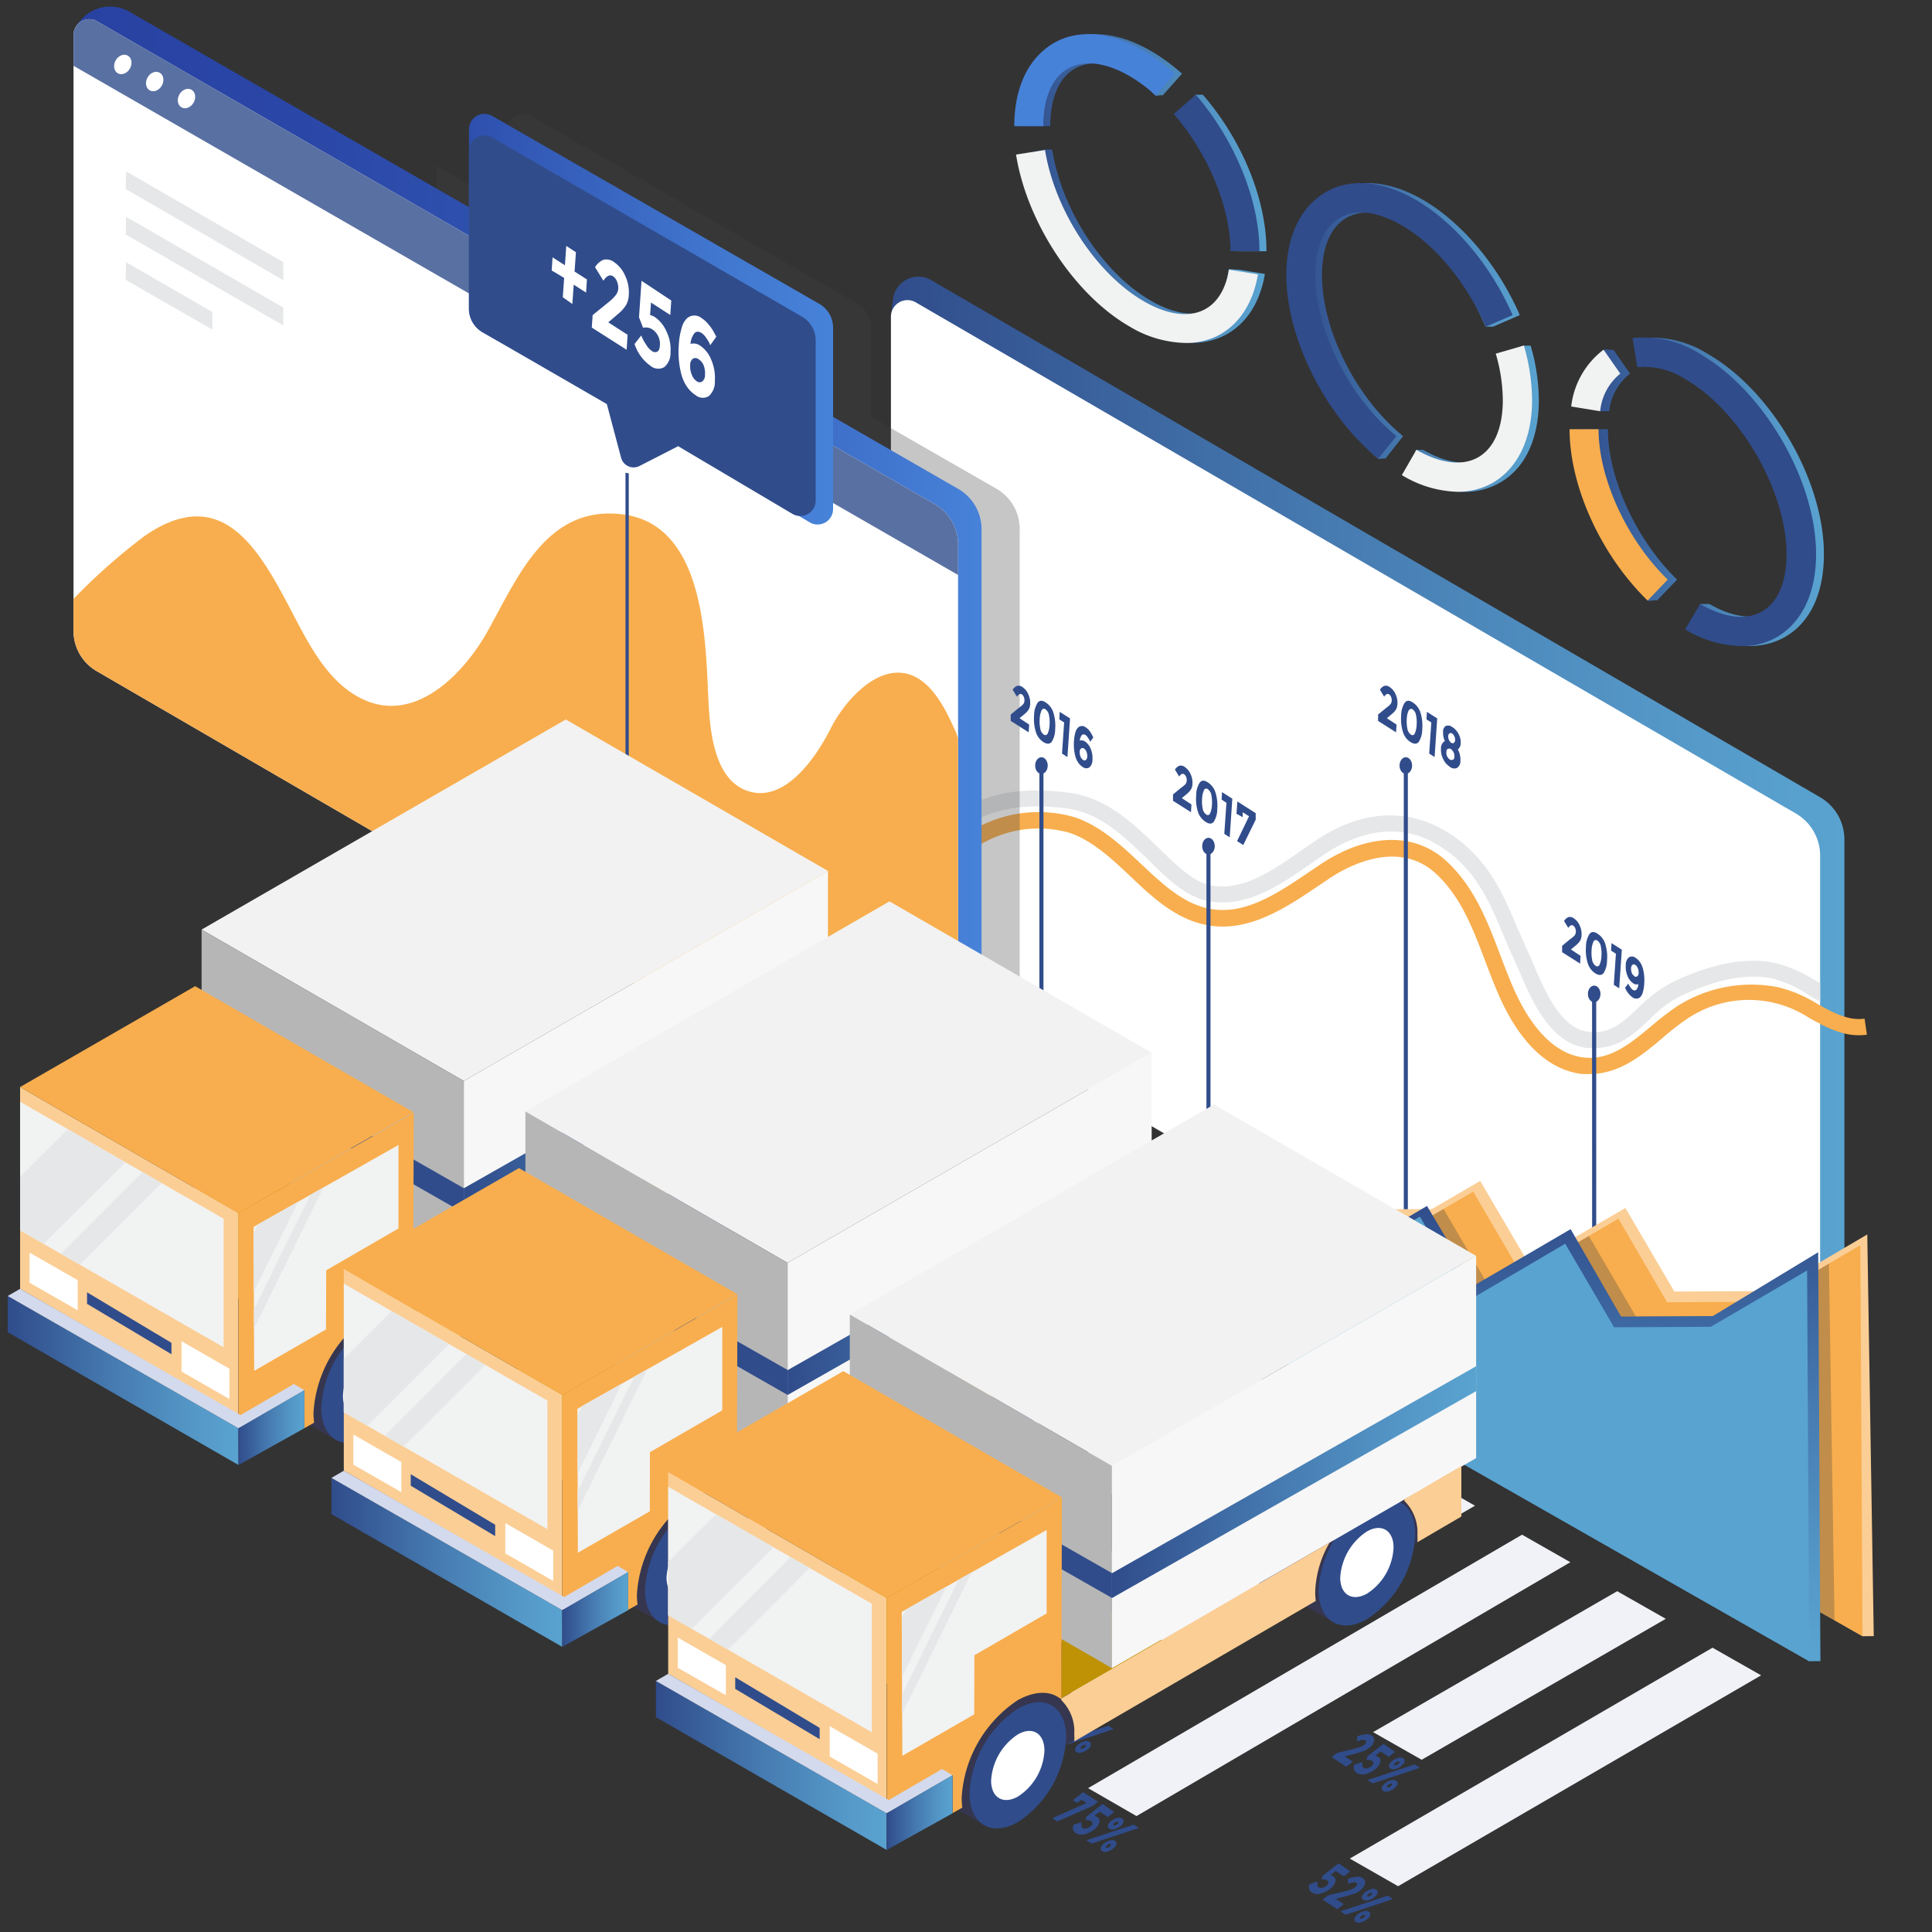 <?xml version="1.0" encoding="UTF-8"?> <svg xmlns="http://www.w3.org/2000/svg" xmlns:xlink="http://www.w3.org/1999/xlink" viewBox="0 0 200 200"><rect x="0" y="0" width="200" height="200" fill="#333333" stroke="none"/> <defs> <style>.a{fill:url(#a);}.b{fill:#fff;}.c{fill:#e6e7e8;}.d{fill:#f8ae4e;}.e{fill:#304c8b;}.f,.p{fill:#414042;}.f{opacity:0.3;}.g{fill:url(#b);}.h{fill:#5970a2;}.i{fill:url(#c);}.j{fill:url(#d);}.k{fill:url(#e);}.l{fill:#f1f2f2;}.m{fill:#4782d9;}.n{fill:url(#f);}.o{fill:#fbce95;}.p{opacity:0.3;isolation:isolate;}.q{fill:url(#g);}.r{fill:#59a3d0;}.s{fill:#f1f2f7;}.t{fill:#bf9105;}.u{fill:#363650;}.v{fill:#1e327a;}.w{fill:#2842a2;}.x{fill:#f2f2f2;}.y{fill:#b6b6b6;}.z{fill:#f7f7f7;}.aa{fill:url(#h);}.ab{fill:url(#i);}.ac{fill:#d3daed;}.ad{fill:url(#j);}.ae{fill:url(#k);}.af{fill:url(#l);}.ag{fill:url(#m);}.ah{fill:url(#n);}.ai{fill:url(#o);}.aj{fill:url(#p);}</style> <linearGradient id="a" x1="92.23" y1="92.05" x2="190.94" y2="92.05" gradientUnits="userSpaceOnUse"> <stop offset="0" stop-color="#304c8b"></stop> <stop offset="0.44" stop-color="#4579af"></stop> <stop offset="0.8" stop-color="#5497c7"></stop> <stop offset="1" stop-color="#59a3d0"></stop> </linearGradient> <linearGradient id="b" x1="7.61" y1="60.43" x2="101.58" y2="60.43" gradientUnits="userSpaceOnUse"> <stop offset="0" stop-color="#2842a2"></stop> <stop offset="0.24" stop-color="#2a46a6"></stop> <stop offset="0.5" stop-color="#3053b0"></stop> <stop offset="0.76" stop-color="#3a67c2"></stop> <stop offset="1" stop-color="#4782d9"></stop> </linearGradient> <linearGradient id="c" x1="48.54" y1="33.06" x2="86.23" y2="33.06" gradientUnits="userSpaceOnUse"> <stop offset="0" stop-color="#2e4fad"></stop> <stop offset="0.14" stop-color="#3258b5"></stop> <stop offset="0.69" stop-color="#4177cf"></stop> <stop offset="1" stop-color="#4782d9"></stop> </linearGradient> <linearGradient id="d" x1="133.91" y1="34.93" x2="159.35" y2="34.93" xlink:href="#a"></linearGradient> <linearGradient id="e" x1="105.7" y1="19.53" x2="131.13" y2="19.53" xlink:href="#a"></linearGradient> <linearGradient id="f" x1="163.43" y1="50.9" x2="188.86" y2="50.9" xlink:href="#a"></linearGradient> <linearGradient id="g" x1="152.76" y1="-1200.91" x2="152.76" y2="-1248.27" gradientTransform="matrix(1, -0.01, -0.01, -1, -6.84, -1075.24)" xlink:href="#a"></linearGradient> <linearGradient id="h" x1="48.01" y1="-1189.58" x2="85.71" y2="-1189.58" gradientTransform="matrix(1, 0, 0, -1, 0, -1076)" xlink:href="#a"></linearGradient> <linearGradient id="i" x1="0.8" y1="-1218.9" x2="24.68" y2="-1218.9" gradientTransform="matrix(1, 0, 0, -1, 0, -1076)" xlink:href="#a"></linearGradient> <linearGradient id="j" x1="24.68" y1="-1223.78" x2="31.5" y2="-1223.78" gradientTransform="matrix(1, 0, 0, -1, 0, -1076)" xlink:href="#a"></linearGradient> <linearGradient id="k" x1="81.53" y1="-1208.41" x2="119.22" y2="-1208.41" gradientTransform="matrix(1, 0, 0, -1, 0, -1076)" xlink:href="#a"></linearGradient> <linearGradient id="l" x1="34.31" y1="-1237.73" x2="58.2" y2="-1237.73" gradientTransform="matrix(1, 0, 0, -1, 0, -1076)" xlink:href="#a"></linearGradient> <linearGradient id="m" x1="58.2" y1="-1242.61" x2="65.02" y2="-1242.61" gradientTransform="matrix(1, 0, 0, -1, 0, -1076)" xlink:href="#a"></linearGradient> <linearGradient id="n" x1="115.11" y1="-1229.43" x2="152.81" y2="-1229.43" gradientTransform="matrix(1, 0, 0, -1, 0, -1076)" xlink:href="#a"></linearGradient> <linearGradient id="o" x1="67.9" y1="-1258.76" x2="91.78" y2="-1258.76" gradientTransform="matrix(1, 0, 0, -1, 0, -1076)" xlink:href="#a"></linearGradient> <linearGradient id="p" x1="91.78" y1="-1263.63" x2="98.6" y2="-1263.63" gradientTransform="matrix(1, 0, 0, -1, 0, -1076)" xlink:href="#a"></linearGradient> </defs> <title>1_1</title> <path class="a" d="M188.42,82.53,96.4,29a2.64,2.64,0,0,0-3.95,1.93l-.22,1.63V97.47a5.06,5.06,0,0,0,2.52,4.37l91.86,53.63h1.15a3.17,3.17,0,0,0,3.17-3.17V86.9A5.05,5.05,0,0,0,188.42,82.53Z"></path> <path class="b" d="M185.9,84.21,94.8,31.3a1.71,1.71,0,0,0-2.57,1.48V98a5.06,5.06,0,0,0,2.52,4.37l91.1,52.91a1.71,1.71,0,0,0,2.57-1.48V88.58A5.05,5.05,0,0,0,185.9,84.21Z"></path> <path class="c" d="M188.42,103.66v-1.89l-.72-.4a13.93,13.93,0,0,0-4-1.7c-3.81-.74-7.51.61-10.32,1.88a14.15,14.15,0,0,0-3.84,2.83c-1.6,1.5-2.86,2.68-5.08,2.44-2.86-.33-4.46-4.06-5.74-7.05-.2-.47-.4-.93-.59-1.35-.34-.74-.65-1.49-1-2.24-1.59-3.8-3.24-7.73-7.79-10.32-4-2.25-8.58-1.87-13,1.07-.53.35-1.07.72-1.61,1.1-3,2.11-6.2,4.3-9.45,3.61-1.71-.36-3.45-2-5.3-3.83-2.53-2.45-5.4-5.22-9.25-5.74-4.33-.58-7.79-.12-10.58,1.42a26.19,26.19,0,0,0-4.05,3.13,48.12,48.12,0,0,1-3.88,3.14v2a40.94,40.94,0,0,0,5-3.89A25.27,25.27,0,0,1,101,84.93c2.46-1.36,5.58-1.75,9.54-1.22,3.3.44,5.85,2.9,8.31,5.28,2,2,3.94,3.81,6.12,4.27,4,.84,7.57-1.66,10.76-3.87.53-.37,1.06-.73,1.58-1.08,2.25-1.49,6.71-3.61,11.26-1,4.05,2.31,5.52,5.81,7.07,9.51.32.76.64,1.53,1,2.29.19.41.38.86.58,1.32,1.38,3.21,3.27,7.62,7.09,8.06a6.77,6.77,0,0,0,.79,0c2.52,0,4.1-1.49,5.63-2.93a12.64,12.64,0,0,1,3.38-2.52c2.58-1.16,6-2.41,9.31-1.76a12.51,12.51,0,0,1,3.52,1.53C187.39,103.12,187.9,103.4,188.42,103.66Z"></path> <path class="d" d="M164.6,111.18a7.07,7.07,0,0,1-.82,0c-4.3-.5-7-4.55-8.49-7.86-.56-1.24-1.05-2.54-1.53-3.8-1.31-3.46-2.54-6.72-5.17-9.13-4-3.62-9.33-.54-10.89.49l-1.19.8c-3.26,2.21-7,4.71-11.09,4.16-3.44-.45-6-2.83-8.41-5.13-1.91-1.8-3.89-3.66-6.24-4.48a11.73,11.73,0,0,0-9.38,1.26,25.19,25.19,0,0,0-3.76,2.92c-2.31,2-4.93,4.3-8,5.4l-.57-1.58c2.77-1,5.26-3.16,7.46-5.08A26.12,26.12,0,0,1,100.58,86a13.4,13.4,0,0,1,10.74-1.38c2.68.94,4.79,2.92,6.83,4.84,2.35,2.21,4.58,4.3,7.48,4.68,3.5.46,6.76-1.75,9.92-3.89l1.2-.81c4.83-3.2,9.67-3.32,12.95-.33,2.92,2.68,4.29,6.28,5.61,9.77.47,1.23.95,2.51,1.49,3.7,1.32,2.92,3.64,6.48,7.15,6.89,2.7.31,4.8-1.42,7-3.25a28.68,28.68,0,0,1,2.71-2.08,14.32,14.32,0,0,1,10.43-1.94,13.94,13.94,0,0,1,4,1.7c1.66.92,3.23,1.79,4.93,1.55l.24,1.66c-2.26.32-4.15-.73-6-1.75a11.39,11.39,0,0,0-12.71.18,27,27,0,0,0-2.55,2C170,109.23,167.62,111.18,164.6,111.18Z"></path> <polygon class="e" points="165.24 102.89 164.81 102.89 164.82 143.03 165.24 143.27 165.24 102.89"></polygon> <polygon class="e" points="107.6 109.8 108.02 110.04 108.02 79.25 107.6 79.25 107.6 109.8"></polygon> <polygon class="e" points="124.89 119.84 125.31 120.08 125.31 87.59 124.89 87.59 124.89 119.84"></polygon> <polygon class="e" points="145.32 131.71 145.74 131.95 145.74 79.25 145.32 79.25 145.32 131.71"></polygon> <ellipse class="e" cx="107.81" cy="79.25" rx="0.65" ry="0.86"></ellipse> <ellipse class="e" cx="125.1" cy="87.59" rx="0.65" ry="0.86"></ellipse> <ellipse class="e" cx="145.53" cy="79.25" rx="0.65" ry="0.86"></ellipse> <ellipse class="e" cx="165.03" cy="102.89" rx="0.65" ry="0.86"></ellipse> <path class="f" d="M103.18,50.61l-13-7.46V33.91a2.84,2.84,0,0,0-1.42-2.46L54.94,12a1.6,1.6,0,0,0-2.4,1.39v8l-7.37-4.24V69.36A4.57,4.57,0,0,0,46,72a8.43,8.43,0,0,0-5.07,1.06l-10.69,8.1,72.87,42.27a1.63,1.63,0,0,0,2.45-1.41V54.77A4.81,4.81,0,0,0,103.18,50.61Z"></path> <path class="g" d="M99.19,50.61,13.37,1.2A4,4,0,0,0,7.64,3.32l0,.07V65.58a4.74,4.74,0,0,0,2.58,4l86.74,50.36,1.27.22a2.89,2.89,0,0,0,3.38-2.85V54.77A4.81,4.81,0,0,0,99.19,50.61Z"></path> <path class="b" d="M96.79,52.21l-86.73-50A1.63,1.63,0,0,0,7.61,3.65V65.31A4.81,4.81,0,0,0,10,69.47l86.73,50.37a1.63,1.63,0,0,0,2.45-1.41V56.37A4.81,4.81,0,0,0,96.79,52.21Z"></path> <polygon class="c" points="29.33 29.01 13.01 19.57 13.05 17.74 29.33 27.14 29.33 29.01"></polygon> <polygon class="c" points="29.33 33.69 13.01 24.27 13.05 22.44 29.33 31.84 29.33 33.69"></polygon> <polygon class="c" points="21.98 34.12 13.01 28.97 13.05 27.14 21.98 32.3 21.98 34.12"></polygon> <path class="h" d="M96.79,52.21l-86.73-50A1.63,1.63,0,0,0,7.61,3.65V6.81L99.18,59.52V56.37A4.81,4.81,0,0,0,96.79,52.21Z"></path> <path class="d" d="M98.86,75.59c-1-2.24-2.61-5.6-5.45-5.93-3.17-.37-6.17,3.26-7.43,5.77-1.41,2.81-4.59,7.6-8.39,6.51s-4.12-6.63-4.27-9.78c-.29-6.27-.48-17.78-8.77-18.9-7.9-1.06-10.9,6.4-14.07,12.08-2.3,4.13-7.14,9.38-12.49,7.23-3.77-1.51-5.85-5.55-7.62-8.93C26.94,57.09,23.15,49.87,15,55.46A62.29,62.29,0,0,0,7.61,62v3.26A4.81,4.81,0,0,0,10,69.47l86.73,50.37a1.63,1.63,0,0,0,2.45-1.41v-42C99.07,76.13,99,75.85,98.86,75.59Z"></path> <path class="i" d="M84.82,31.46,50.95,12a1.6,1.6,0,0,0-2.4,1.39V32A2.84,2.84,0,0,0,50,34.42l14.58,8.29L72,47.07l11.82,7a1.6,1.6,0,0,0,2.42-1.38V33.91A2.84,2.84,0,0,0,84.82,31.46Z"></path> <path class="e" d="M48.54,15.63V32A2.84,2.84,0,0,0,50,34.42l12.82,7.41L64.3,47.4a1.34,1.34,0,0,0,1.9.84l4-2.05,11.82,7a1.6,1.6,0,0,0,2.42-1.38V35.24a2.84,2.84,0,0,0-1.42-2.46L50.95,14.24A1.6,1.6,0,0,0,48.54,15.63Z"></path> <path class="e" d="M64.75,101.26l.34.2V49l-.34-.06Z"></path> <ellipse class="b" cx="12.71" cy="6.67" rx="1.05" ry="0.85" transform="translate(0.7 14.53) rotate(-60.88)"></ellipse> <ellipse class="b" cx="16.01" cy="8.44" rx="1.05" ry="0.85" transform="translate(0.85 18.32) rotate(-60.88)"></ellipse> <ellipse class="b" cx="19.31" cy="10.2" rx="1.05" ry="0.85" transform="translate(1 22.11) rotate(-60.89)"></ellipse> <path class="b" d="M58.26,30.77l.14-2L57.11,28l.09-1.36,1.28.82.14-2,1,.65-.14,2,1.28.82-.09,1.36-1.28-.82-.14,2Z"></path> <path class="b" d="M63.72,30.58A1.24,1.24,0,0,0,64,29.9a1.66,1.66,0,0,0-.13-.76,1.1,1.1,0,0,0-.41-.54q-.48-.31-1,.46l-.86-1.4a1.87,1.87,0,0,1,.87-.77,1.32,1.32,0,0,1,1.12.26,3.24,3.24,0,0,1,1.12,1.38,4,4,0,0,1,.38,2.05,2.35,2.35,0,0,1-.28,1,3.73,3.73,0,0,1-.84.93l-1,.86,2,1.29-.1,1.55-3.61-2.3.09-1.29L63,31.28A4.56,4.56,0,0,0,63.72,30.58Z"></path> <path class="b" d="M69.49,31.11l-.1,1.5-2-1.29-.09,1.3a1.56,1.56,0,0,1,.53.23A3.5,3.5,0,0,1,69,34.33a4.24,4.24,0,0,1,.41,2.16A1.87,1.87,0,0,1,68.77,38a1.24,1.24,0,0,1-1.42-.12,4.48,4.48,0,0,1-1.66-2.27l.69-.88.16.36a6,6,0,0,0,.38.64,2,2,0,0,0,.57.61.52.52,0,0,0,.54.07c.16-.08.26-.29.28-.64a1.79,1.79,0,0,0-.19-1,1.74,1.74,0,0,0-.62-.69,1.27,1.27,0,0,0-.93-.15l-.42-1.08.26-3.78Z"></path> <path class="b" d="M72.66,34.49q-.48-.3-.77,0a2.1,2.1,0,0,0-.41,1.11,1.2,1.2,0,0,1,1,.18,3.14,3.14,0,0,1,1.15,1.47A4.73,4.73,0,0,1,74,39.46,1.93,1.93,0,0,1,73.38,41,1.17,1.17,0,0,1,72,40.9a3.09,3.09,0,0,1-.92-.92,4.19,4.19,0,0,1-.56-1.28,9.29,9.29,0,0,1-.25-3,7.36,7.36,0,0,1,.3-1.76,2.07,2.07,0,0,1,.56-1,1.17,1.17,0,0,1,1.51,0,3,3,0,0,1,.67.6,4.81,4.81,0,0,1,.48.65c.11.19.23.41.36.67l-.62.87-.12-.26a3.89,3.89,0,0,0-.31-.5A1.79,1.79,0,0,0,72.66,34.49Zm-.34,2.7a.53.53,0,0,0-.59-.06.77.77,0,0,0-.28.65,2.21,2.21,0,0,0,.16,1,1.42,1.42,0,0,0,.53.7.48.48,0,0,0,.57,0,.84.84,0,0,0,.27-.66,2.27,2.27,0,0,0-.14-1A1.33,1.33,0,0,0,72.32,37.19Z"></path> <path class="e" d="M163,96.84a.64.64,0,0,0,.13-.35.85.85,0,0,0-.06-.39.57.57,0,0,0-.21-.28q-.25-.16-.51.24l-.44-.72a1,1,0,0,1,.45-.4.68.68,0,0,1,.58.14,1.65,1.65,0,0,1,.58.71,2.07,2.07,0,0,1,.2,1.06,1.2,1.2,0,0,1-.14.52,1.87,1.87,0,0,1-.43.48l-.53.44,1,.66-.05.8-1.86-1.18,0-.66.85-.7A2.38,2.38,0,0,0,163,96.84Z"></path> <path class="e" d="M165.13,100.75a1.91,1.91,0,0,1-.78-1.08,4.49,4.49,0,0,1-.17-1.67,2.44,2.44,0,0,1,.37-1.32q.31-.39.86,0a1.91,1.91,0,0,1,.78,1.08,4.48,4.48,0,0,1,.17,1.67,2.43,2.43,0,0,1-.37,1.32Q165.68,101.1,165.13,100.75Zm-.18-3.26a2.34,2.34,0,0,0-.19.88,3.64,3.64,0,0,0,.06,1,.92.92,0,0,0,.36.61.26.26,0,0,0,.41-.12,2.34,2.34,0,0,0,.19-.88,3.65,3.65,0,0,0-.06-1,.92.92,0,0,0-.36-.61A.26.26,0,0,0,164.95,97.49Z"></path> <path class="e" d="M166.82,97.63l1.07.68-.27,4-.56-.36.22-3.22-.5-.32Z"></path> <path class="e" d="M169,102.45q.24.16.4,0a1.08,1.08,0,0,0,.21-.57.59.59,0,0,1-.54-.09,1.6,1.6,0,0,1-.59-.76,2.44,2.44,0,0,1-.18-1.13,1,1,0,0,1,.33-.8.6.6,0,0,1,.69.06,1.59,1.59,0,0,1,.47.47,2.22,2.22,0,0,1,.29.66,4.87,4.87,0,0,1,.13,1.55,3.81,3.81,0,0,1-.15.9,1.11,1.11,0,0,1-.28.5.62.62,0,0,1-.78,0,1.6,1.6,0,0,1-.35-.31,2.41,2.41,0,0,1-.25-.33l-.18-.34.34-.44.06.13a2.06,2.06,0,0,0,.16.25A.86.86,0,0,0,169,102.45Zm.18-1.38a.27.27,0,0,0,.3,0,.4.4,0,0,0,.15-.33,1.16,1.16,0,0,0-.08-.5.74.74,0,0,0-.27-.36.23.23,0,0,0-.29,0,.46.46,0,0,0-.14.34,1.16,1.16,0,0,0,.07.49A.67.67,0,0,0,169.22,101.06Z"></path> <path class="e" d="M143.94,72.9a.64.64,0,0,0,.13-.35.86.86,0,0,0-.06-.39.57.57,0,0,0-.21-.28q-.25-.16-.51.24l-.44-.72a1,1,0,0,1,.45-.4.68.68,0,0,1,.58.14,1.65,1.65,0,0,1,.58.71,2.06,2.06,0,0,1,.2,1.06,1.2,1.2,0,0,1-.14.52,1.85,1.85,0,0,1-.43.48l-.52.44,1,.66-.05.8-1.86-1.18,0-.66.85-.7A2.42,2.42,0,0,0,143.94,72.9Z"></path> <path class="e" d="M146,76.81a1.91,1.91,0,0,1-.78-1.08,4.52,4.52,0,0,1-.17-1.67,2.44,2.44,0,0,1,.37-1.32q.31-.39.86,0a1.91,1.91,0,0,1,.78,1.08,4.48,4.48,0,0,1,.17,1.67,2.42,2.42,0,0,1-.37,1.32Q146.57,77.16,146,76.81Zm-.18-3.26a2.34,2.34,0,0,0-.19.88,3.64,3.64,0,0,0,.06,1,.92.92,0,0,0,.36.61.25.25,0,0,0,.41-.12,2.33,2.33,0,0,0,.19-.88,3.64,3.64,0,0,0-.06-1,.92.92,0,0,0-.36-.61A.26.26,0,0,0,145.84,73.55Z"></path> <path class="e" d="M147.71,73.69l1.07.68-.27,4-.56-.36.22-3.22-.5-.32Z"></path> <path class="e" d="M149.65,75.16a.66.66,0,0,1,.68.1A1.78,1.78,0,0,1,151,76a1.8,1.8,0,0,1,.21.94.8.8,0,0,1-.29.64,2.28,2.28,0,0,1,.26,1.21.82.82,0,0,1-.34.7.7.7,0,0,1-.75-.11,1.92,1.92,0,0,1-.7-.82,2.12,2.12,0,0,1-.22-1.06.86.86,0,0,1,.4-.79,2,2,0,0,1-.18-.94A.67.67,0,0,1,149.65,75.16Zm.17,3.16a.88.88,0,0,0,.28.32.33.33,0,0,0,.3,0c.09,0,.15-.14.16-.31a.92.92,0,0,0-.38-.8.32.32,0,0,0-.3,0c-.09,0-.14.14-.15.31A.83.83,0,0,0,149.82,78.32ZM150,76.6a.69.69,0,0,0,.24.3.23.23,0,0,0,.26,0,.31.31,0,0,0,.13-.27.81.81,0,0,0-.08-.41.69.69,0,0,0-.24-.3.23.23,0,0,0-.26,0,.32.32,0,0,0-.13.27A.8.8,0,0,0,150,76.6Z"></path> <path class="e" d="M122.72,81.17a.63.63,0,0,0,.13-.35.86.86,0,0,0-.06-.39.57.57,0,0,0-.21-.28q-.25-.16-.51.24l-.44-.72a1,1,0,0,1,.45-.4.68.68,0,0,1,.58.14,1.66,1.66,0,0,1,.58.71,2.08,2.08,0,0,1,.2,1.06,1.21,1.21,0,0,1-.14.52,1.91,1.91,0,0,1-.43.48l-.53.44,1,.66-.05.8-1.86-1.18,0-.66.85-.7A2.38,2.38,0,0,0,122.72,81.17Z"></path> <path class="e" d="M124.81,85.08A1.91,1.91,0,0,1,124,84a4.5,4.5,0,0,1-.17-1.67,2.44,2.44,0,0,1,.37-1.32q.31-.39.86,0a1.91,1.91,0,0,1,.78,1.08,4.48,4.48,0,0,1,.17,1.67,2.43,2.43,0,0,1-.37,1.32Q125.35,85.43,124.81,85.08Zm-.18-3.26a2.33,2.33,0,0,0-.19.88,3.67,3.67,0,0,0,.06,1,.92.92,0,0,0,.36.61.25.25,0,0,0,.41-.12,2.32,2.32,0,0,0,.19-.88,3.67,3.67,0,0,0-.06-1,.93.93,0,0,0-.36-.61A.26.26,0,0,0,124.62,81.82Z"></path> <path class="e" d="M126.5,82l1.07.68-.27,4-.56-.36.22-3.22-.5-.32Z"></path> <path class="e" d="M128,84.24l.09-1.27,1.9,1.21,0,.67-1.29,2.63-.64-.41,1.24-2.57-.66-.42,0,.51Z"></path> <path class="e" d="M105.92,72.9a.64.64,0,0,0,.13-.35.85.85,0,0,0-.06-.39.57.57,0,0,0-.21-.28c-.17-.11-.33,0-.51.24l-.44-.72a1,1,0,0,1,.45-.4.68.68,0,0,1,.58.14,1.67,1.67,0,0,1,.58.71,2.08,2.08,0,0,1,.2,1.06,1.21,1.21,0,0,1-.14.52,1.89,1.89,0,0,1-.43.48l-.53.44,1,.66-.05.8-1.86-1.18,0-.66.85-.7A2.33,2.33,0,0,0,105.92,72.9Z"></path> <path class="e" d="M108,76.81a1.91,1.91,0,0,1-.78-1.08,4.47,4.47,0,0,1-.17-1.67,2.43,2.43,0,0,1,.37-1.32q.31-.39.86,0a1.91,1.91,0,0,1,.78,1.08,4.5,4.5,0,0,1,.17,1.67,2.44,2.44,0,0,1-.37,1.32Q108.55,77.16,108,76.81Zm-.18-3.26a2.34,2.34,0,0,0-.19.88,3.65,3.65,0,0,0,.06,1,.92.92,0,0,0,.36.61.26.26,0,0,0,.41-.12,2.33,2.33,0,0,0,.19-.88,3.64,3.64,0,0,0-.06-1,.92.92,0,0,0-.36-.61A.26.26,0,0,0,107.82,73.55Z"></path> <path class="e" d="M109.7,73.69l1.07.68-.27,4-.56-.36.22-3.22-.5-.32Z"></path> <path class="e" d="M112.39,76.1c-.16-.1-.3-.1-.4,0a1.06,1.06,0,0,0-.21.57.61.61,0,0,1,.54.09,1.6,1.6,0,0,1,.59.76,2.44,2.44,0,0,1,.18,1.13,1,1,0,0,1-.33.8.6.6,0,0,1-.69-.06,1.59,1.59,0,0,1-.47-.47,2.15,2.15,0,0,1-.29-.66,4.79,4.79,0,0,1-.13-1.56,3.72,3.72,0,0,1,.15-.9,1.06,1.06,0,0,1,.29-.5.6.6,0,0,1,.78,0,1.57,1.57,0,0,1,.35.31A2.56,2.56,0,0,1,113,76l.18.34-.32.45-.06-.13a1.78,1.78,0,0,0-.16-.26A.9.9,0,0,0,112.39,76.1Zm-.17,1.38a.27.27,0,0,0-.3,0,.4.4,0,0,0-.15.33,1.14,1.14,0,0,0,.08.5.74.74,0,0,0,.27.36.25.25,0,0,0,.29,0,.43.43,0,0,0,.14-.34,1.16,1.16,0,0,0-.07-.49A.7.7,0,0,0,112.21,77.49Z"></path> <path class="j" d="M143.42,47.48c-.09-.07-.67.08-.76,0-5.37-4.53-8.76-12.6-8.76-19,0-4,1.44-7,4-8.55s6-1.23,9.43.77c4,2.33,7.76,6.78,10,11.92l-2.78,1.2s-.74,0-.76,0c-2-4.51-4.5-8.51-8-10.5-2.49-1.44-4.77-1.71-6.4-.77s-2.54,3-2.54,5.93c0,5.69,3.53,12.71,8.4,16.67Zm11.88,2.47c2.61-1.51,4-4.54,4-8.55a20.44,20.44,0,0,0-.85-5.62h-.76l-2.15.84a17.44,17.44,0,0,1,.73,4.79c0,2.88-.9,5-2.54,5.93s-3.91.67-6.4-.77h-.76l-.76,2.62a11.61,11.61,0,0,0,5.74,1.73A7.29,7.29,0,0,0,155.3,49.95Z"></path> <path class="k" d="M108.72,13.06h-3c0-4,1.44-7,4-8.55s6-1.23,9.43.77a19.37,19.37,0,0,1,3.21,2.35l-2,2.25c-.09-.08-.67.08-.76,0-.8-.69-1.13-1.51-1.95-2-2.49-1.44-4.77-1.71-6.4-.77S108.72,10.18,108.72,13.06Zm15.8-3.25h-.76l-1.53,2c3.57,4.11,5.87,9.69,5.87,14.2h3C131.13,20.72,128.6,14.51,124.52,9.81Zm2.06,25c2.31-1.09,3.85-3.38,4.36-6.45l-2.65-.44-1.09-.06c-.34,2.09-.51,3.54-1.91,4.2-1.61.76-3.78.44-6.12-.91-5-2.86-9.27-9.45-10.25-15.67h-.76l-2.23.47c1.11,7,6,14.54,11.73,17.82a11.62,11.62,0,0,0,5.74,1.72A7.39,7.39,0,0,0,126.59,34.81Z"></path> <path class="e" d="M142.67,47.48c-5.51-4.49-9.51-12.49-9.51-19,0-4,1.44-7,4-8.55s6-1.23,9.43.77c4,2.33,7.76,6.78,10,11.92l-2.78,1.2c-2-4.56-5.23-8.49-8.71-10.5-2.49-1.44-4.77-1.71-6.4-.77s-2.54,3-2.54,5.93c0,5.69,3.53,12.71,8.4,16.67Z"></path> <path class="l" d="M150.86,50.91a11.61,11.61,0,0,1-5.74-1.73l1.51-2.62c2.49,1.44,4.77,1.71,6.4.77s2.54-3,2.54-5.93a17.44,17.44,0,0,0-.73-4.79l2.91-.84a20.45,20.45,0,0,1,.85,5.62c0,4-1.44,7-4,8.55A7.29,7.29,0,0,1,150.86,50.91Z"></path> <path class="m" d="M108,13.06h-3c0-4,1.44-7,4-8.55s6-1.23,9.43.77a19.37,19.37,0,0,1,3.21,2.35l-2,2.25a16.34,16.34,0,0,0-2.7-2c-2.49-1.44-4.77-1.71-6.4-.77S108,10.18,108,13.06Z"></path> <path class="e" d="M130.38,26h-3c0-4.52-2.3-10.09-5.87-14.2l2.28-2C127.84,14.51,130.38,20.72,130.38,26Z"></path> <path class="l" d="M122.64,35.5a11.62,11.62,0,0,1-5.74-1.72C111.22,30.5,106.29,23,105.18,16l3-.47c1,6.22,5.29,12.81,10.25,15.67,2.34,1.35,4.51,1.68,6.12.91,1.4-.66,2.33-2.12,2.67-4.2l3,.49c-.51,3.07-2.05,5.36-4.36,6.45A7.39,7.39,0,0,1,122.64,35.5Z"></path> <path class="n" d="M166.59,42.57h-.95l-2-.49c.4-2.47.81-4.63,2.42-5.88.09-.07.85.07.95,0l1.73,2.48A5.68,5.68,0,0,0,166.59,42.57Zm18.22,23.35c2.61-1.51,4-4.54,4-8.55,0-7.62-5.37-16.91-12-20.72A10.82,10.82,0,0,0,170,35l.44,3a7.89,7.89,0,0,1,5,1.26c5.66,3.27,10.45,11.56,10.45,18.1,0,2.88-.9,5-2.54,5.93s-3.91.67-6.4-.77H176l-.57,2.62a11.61,11.61,0,0,0,5.74,1.73A7.29,7.29,0,0,0,184.82,65.92ZM173.61,60c-4.22-4.09-7.16-10.49-7.16-15.57h-3a26.55,26.55,0,0,0,7.13,17.74c.1.1.85-.1.95,0Z"></path> <path class="l" d="M165.65,42.57l-3-.49A8.6,8.6,0,0,1,166,36.2l1.73,2.48A5.68,5.68,0,0,0,165.65,42.57Z"></path> <path class="e" d="M180.18,66.88a11.61,11.61,0,0,1-5.74-1.73L176,62.53c2.49,1.44,4.77,1.71,6.4.77s2.54-3,2.54-5.93c0-6.54-4.79-14.83-10.45-18.1a7.89,7.89,0,0,0-5-1.26L169,35A10.82,10.82,0,0,1,176,36.65c6.6,3.81,12,13.1,12,20.72,0,4-1.44,7-4,8.55A7.29,7.29,0,0,1,180.18,66.88Z"></path> <path class="d" d="M170.56,62.17c-4.83-4.69-8.08-11.82-8.08-17.74h3c0,5.08,2.94,11.48,7.16,15.57Z"></path> <polygon class="o" points="124.54 128.18 122.5 129.29 192.81 169.38 193.97 169.37 193.3 127.79 183.33 133.65 173.33 133.7 168.26 125.05 163.26 127.96 158.29 130.87 153.23 122.25 148.23 125.16 138.22 125.21 133.25 128.13 124.54 128.18"></polygon> <polygon class="d" points="122.5 129.29 192.81 169.38 192.58 128.9 182.61 134.76 172.58 134.81 167.54 126.16 162.54 129.07 157.54 131.98 152.51 123.36 147.51 126.27 137.5 126.32 132.5 129.24 122.5 129.29"></polygon> <polygon class="p" points="189.91 167.72 189.33 130.81 182.61 134.76 181.88 134.76 179.35 136.23 169.35 136.29 164.48 127.95 162.54 129.07 157.54 131.98 157.38 131.69 154.31 133.48 149.44 125.15 147.51 126.27 146.81 126.27 144.28 127.77 134.95 127.82 132.5 129.24 131.8 129.24 129.28 130.74 125.07 130.76 189.91 167.72"></polygon> <polygon class="q" points="119.06 130.79 116.99 131.91 187.29 171.97 188.45 171.96 188.22 129.63 177.31 136.24 167.81 136.29 162.59 127.24 157.61 130.15 152.61 133.06 147.72 124.84 142.74 127.78 132.74 127.83 127.74 130.75 119.06 130.79"></polygon> <polygon class="r" points="116.99 131.91 187.29 171.97 187.07 131.52 177.1 137.35 167.09 137.4 162.03 128.75 157.03 131.69 152.06 134.6 146.99 125.95 142.02 128.86 131.99 128.91 127.02 131.85 116.99 131.91"></polygon> <polygon class="s" points="182.31 173.43 144.73 195.26 139.73 192.4 177.28 170.57 182.31 173.43"></polygon> <polygon class="s" points="172.44 167.58 147.17 182.17 142.14 179.31 167.41 164.72 172.44 167.58"></polygon> <polygon class="s" points="162.56 161.72 117.65 188 112.64 185.11 157.56 158.87 162.56 161.72"></polygon> <polygon class="s" points="152.69 155.87 115.16 177.66 110.13 174.8 147.68 153.02 152.69 155.87"></polygon> <polygon class="s" points="142.84 150.02 117.6 164.91 112.57 162.06 137.81 147.17 142.84 150.02"></polygon> <polygon class="s" points="132.96 144.2 88.05 170.44 83.05 167.59 127.93 141.31 132.96 144.2"></polygon> <polygon class="s" points="123.09 138.35 97.58 153 92.55 150.14 118.08 135.46 123.09 138.35"></polygon> <path class="e" d="M140.77,180.86a1.61,1.61,0,0,0,.43-.22.51.51,0,0,0,.21-.27.18.18,0,0,0-.08-.22c-.14-.08-.4-.05-.84.11l0-.51a3.49,3.49,0,0,1,.89-.22.9.9,0,0,1,.65.16.51.51,0,0,1,.22.54,1.28,1.28,0,0,1-.54.73,2.09,2.09,0,0,1-.59.33c-.22.08-.51.16-.92.27l-1,.25.84.56-.67.52-1.52-1,.56-.43,1.64-.39C140.34,181,140.61,180.91,140.77,180.86Z"></path> <path class="e" d="M144.41,181.35l-.64.52-.84-.56-.56.43a1.13,1.13,0,0,1,.27.11.49.49,0,0,1,.25.56,1.4,1.4,0,0,1-.56.76,2.67,2.67,0,0,1-1,.49,1.17,1.17,0,0,1-.89-.13.65.65,0,0,1-.22-.86l.81-.27a1.17,1.17,0,0,0,0,.13v.24a.28.28,0,0,0,.14.24.42.42,0,0,0,.32.05,1,1,0,0,0,.43-.19q.24-.16.24-.32c0-.11,0-.19-.14-.27a1,1,0,0,0-.57-.1l.13-.38,1.64-1.28Z"></path> <path class="e" d="M147,183l-4.9,1.62-.54-.35,4.9-1.62Zm-2.68,2.15a1.88,1.88,0,0,1-.62.3.64.64,0,0,1-.51-.05.31.31,0,0,1-.14-.35,1,1,0,0,1,.35-.46,1.65,1.65,0,0,1,.62-.3.63.63,0,0,1,.51.05.31.31,0,0,1,.14.35A1,1,0,0,1,144.3,185.15Zm-.73-.24c0,.05,0,.08,0,.11s.08,0,.16,0a.81.81,0,0,0,.22-.11.36.36,0,0,0,.13-.16c0-.05,0-.08,0-.11s-.08,0-.16,0a.81.81,0,0,0-.22.11A1,1,0,0,1,143.57,184.91Zm1.47-2.08a1.88,1.88,0,0,1-.62.3.64.64,0,0,1-.51-.05.31.31,0,0,1-.14-.35,1,1,0,0,1,.35-.46,1.65,1.65,0,0,1,.62-.3.63.63,0,0,1,.51.05.31.31,0,0,1,.14.35A.92.92,0,0,1,145,182.83Zm-.7-.21c0,.05,0,.08,0,.11s.08,0,.16,0a1.59,1.59,0,0,0,.22-.11.36.36,0,0,0,.13-.16c0-.05,0-.08,0-.11s-.08,0-.16,0a.81.81,0,0,0-.22.11C144.39,182.51,144.34,182.56,144.34,182.62Z"></path> <path class="e" d="M139.76,193.72l-.64.52-.84-.56-.56.43a1.13,1.13,0,0,1,.27.11.49.49,0,0,1,.25.56,1.4,1.4,0,0,1-.56.76,2.67,2.67,0,0,1-1,.49,1.06,1.06,0,0,1-.89-.13.65.65,0,0,1-.22-.86l.81-.27a1.17,1.17,0,0,0,0,.13v.24a.28.28,0,0,0,.14.24.42.42,0,0,0,.32.05,1,1,0,0,0,.43-.19q.24-.16.24-.32c0-.11,0-.19-.14-.27a1,1,0,0,0-.57-.1l.13-.38,1.64-1.28Z"></path> <path class="e" d="M139.83,195.61a1.61,1.61,0,0,0,.43-.22.51.51,0,0,0,.21-.27.18.18,0,0,0-.08-.22c-.14-.08-.4-.05-.84.11l0-.51a3.49,3.49,0,0,1,.89-.22.9.9,0,0,1,.65.16.49.49,0,0,1,.22.54,1.28,1.28,0,0,1-.54.73,2.09,2.09,0,0,1-.59.33c-.22.08-.51.16-.92.27l-1,.25.84.56-.67.52-1.52-1,.56-.43,1.64-.39C139.4,195.75,139.64,195.67,139.83,195.61Z"></path> <path class="e" d="M144.2,196.59l-4.9,1.62-.54-.35,4.9-1.62Zm-2.71,2.12a1.88,1.88,0,0,1-.62.3.64.64,0,0,1-.51-.05.31.31,0,0,1-.14-.35,1,1,0,0,1,.35-.46,1.65,1.65,0,0,1,.62-.3.63.63,0,0,1,.51.05.31.31,0,0,1,.14.35A.79.79,0,0,1,141.49,198.7Zm-.7-.21c0,.05,0,.08,0,.11s.08,0,.16,0a1.59,1.59,0,0,0,.22-.11.36.36,0,0,0,.13-.16c0-.05,0-.08,0-.11s-.08,0-.16,0a.81.81,0,0,0-.22.11A.36.36,0,0,0,140.79,198.49Zm1.47-2.08a1.88,1.88,0,0,1-.62.3.64.64,0,0,1-.51-.05.31.31,0,0,1-.14-.35,1,1,0,0,1,.35-.46,1.88,1.88,0,0,1,.62-.3.64.64,0,0,1,.51.05.31.31,0,0,1,.14.35A1,1,0,0,1,142.26,196.41Zm-.73-.21c0,.05,0,.08,0,.11s.08,0,.16,0a.81.81,0,0,0,.22-.11.36.36,0,0,0,.13-.16c0-.05,0-.08,0-.11s-.08,0-.16,0a.81.81,0,0,0-.22.11A.72.72,0,0,0,141.53,196.2Z"></path> <path class="e" d="M111.06,186.36l1.07-.84,1.54,1-.56.43-3.66,1.61-.51-.35,3.55-1.56-.54-.35-.43.33Z"></path> <path class="e" d="M115.33,187.58l-.64.52-.84-.56-.56.43a1.13,1.13,0,0,1,.27.11.49.49,0,0,1,.25.56,1.4,1.4,0,0,1-.56.76,2.67,2.67,0,0,1-1,.49,1.17,1.17,0,0,1-.89-.13.65.65,0,0,1-.22-.86l.81-.27a1.17,1.17,0,0,0,0,.13V189a.28.28,0,0,0,.14.24.42.42,0,0,0,.32.05,1,1,0,0,0,.43-.19q.24-.16.24-.32c0-.11,0-.19-.14-.27a1,1,0,0,0-.57-.1l.13-.38,1.64-1.28Z"></path> <path class="e" d="M117.9,189.23l-4.9,1.62-.54-.35,4.9-1.62Zm-2.68,2.15a1.88,1.88,0,0,1-.62.3.64.64,0,0,1-.51-.05.31.31,0,0,1-.14-.35,1,1,0,0,1,.35-.46,1.65,1.65,0,0,1,.62-.3.63.63,0,0,1,.51.05.31.31,0,0,1,.14.35A1,1,0,0,1,115.21,191.38Zm-.73-.21c0,.05,0,.08,0,.11s.08,0,.16,0a1.59,1.59,0,0,0,.22-.11A.36.36,0,0,0,115,191c0-.05,0-.08,0-.11s-.08,0-.16,0a.81.81,0,0,0-.22.11A.71.71,0,0,0,114.48,191.17Zm1.47-2.11a1.88,1.88,0,0,1-.62.3.64.64,0,0,1-.51-.05.31.31,0,0,1-.14-.35,1,1,0,0,1,.35-.46,1.65,1.65,0,0,1,.62-.3.63.63,0,0,1,.51.05.31.31,0,0,1,.14.35A.87.87,0,0,1,116,189.06Zm-.7-.21c0,.05,0,.08,0,.11s.08,0,.16,0a.81.81,0,0,0,.22-.11.36.36,0,0,0,.13-.16c0-.05,0-.08,0-.11s-.08,0-.16,0a.81.81,0,0,0-.22.11C115.31,188.74,115.25,188.79,115.25,188.84Z"></path> <path class="e" d="M109.79,176.26a.64.64,0,0,0-.51-.05,2.43,2.43,0,0,0-.7.35,1,1,0,0,1,.62.1.46.46,0,0,1,.19.57,1.54,1.54,0,0,1-.62.76,2.36,2.36,0,0,1-1,.49,1.26,1.26,0,0,1-.86-.1c-.16-.11-.24-.21-.24-.35a.64.64,0,0,1,.13-.46,5.46,5.46,0,0,1,1.91-1.63,3.94,3.94,0,0,1,.75-.3,1.2,1.2,0,0,1,1,.08.48.48,0,0,1,.22.24.49.49,0,0,1,.06.24.75.75,0,0,1,0,.24l-.75.27s0-.05,0-.08a.53.53,0,0,0,0-.19A.48.48,0,0,0,109.79,176.26Zm-1.26.9a.57.57,0,0,0-.38-.05.89.89,0,0,0-.43.19.66.66,0,0,0-.27.35.19.19,0,0,0,.08.27.54.54,0,0,0,.38.05.93.93,0,0,0,.43-.22.72.72,0,0,0,.27-.33A.24.24,0,0,0,108.53,177.15Z"></path> <path class="e" d="M110.28,177.3l1.07-.84,1.54,1-.56.43-3.66,1.61-.51-.35,3.55-1.58-.54-.35-.43.33Z"></path> <path class="e" d="M115.28,179l-4.9,1.62-.54-.35,4.9-1.62Zm-2.71,2.12a1.88,1.88,0,0,1-.62.3.64.64,0,0,1-.51-.05.31.31,0,0,1-.14-.35,1,1,0,0,1,.35-.46,1.65,1.65,0,0,1,.62-.3.63.63,0,0,1,.51.05.31.31,0,0,1,.14.35A.79.79,0,0,1,112.57,181.12Zm-.7-.21c0,.05,0,.08,0,.11s.08,0,.16,0a.81.81,0,0,0,.22-.11.36.36,0,0,0,.13-.16c0-.05,0-.08,0-.11s-.08,0-.16,0a.81.81,0,0,0-.22.11A.36.36,0,0,0,111.86,180.91Zm1.47-2.08a1.88,1.88,0,0,1-.62.3.64.64,0,0,1-.51-.05.31.31,0,0,1-.14-.35,1,1,0,0,1,.35-.46,1.88,1.88,0,0,1,.62-.3.64.64,0,0,1,.51.05.31.31,0,0,1,.14.35A1,1,0,0,1,113.34,178.82Zm-.73-.24c0,.05,0,.08,0,.11s.08,0,.16,0a1.59,1.59,0,0,0,.22-.11.36.36,0,0,0,.13-.16c0-.05,0-.08,0-.11s-.08,0-.16,0a.81.81,0,0,0-.22.11A1,1,0,0,1,112.61,178.59Z"></path> <path class="e" d="M112,162.44l.87.56-3.36,2.61-.46-.29,2.71-2.12-.41-.27Z"></path> <path class="e" d="M111.21,165.84a.64.64,0,0,0,.51.05,2.43,2.43,0,0,0,.7-.35,1,1,0,0,1-.62-.1.46.46,0,0,1-.19-.57,1.54,1.54,0,0,1,.62-.76,2.31,2.31,0,0,1,1-.49,1.26,1.26,0,0,1,.86.1.55.55,0,0,1,.27.35.64.64,0,0,1-.13.46,3.66,3.66,0,0,1-1,1,4.09,4.09,0,0,1-.89.57,3.94,3.94,0,0,1-.75.3,1.28,1.28,0,0,1-1-.08.48.48,0,0,1-.22-.24.62.62,0,0,1-.08-.24.93.93,0,0,1,0-.24l.78-.25a.2.2,0,0,1,0,.11v.19C111.11,165.76,111.13,165.81,111.21,165.84Zm1.26-.9a.57.57,0,0,0,.38.05.89.89,0,0,0,.43-.19.66.66,0,0,0,.27-.35.19.19,0,0,0-.08-.27.49.49,0,0,0-.35-.05.93.93,0,0,0-.43.22.72.72,0,0,0-.27.33C112.37,164.81,112.4,164.89,112.48,164.94Z"></path> <path class="e" d="M117.34,165.89l-4.9,1.62-.54-.35,4.9-1.62ZM114.62,168a1.88,1.88,0,0,1-.62.3.64.64,0,0,1-.51-.05.31.31,0,0,1-.14-.35,1,1,0,0,1,.35-.46,1.65,1.65,0,0,1,.62-.3.63.63,0,0,1,.51.05.31.31,0,0,1,.14.35A.87.87,0,0,1,114.62,168Zm-.7-.21c0,.05,0,.08,0,.11s.08,0,.16,0a1.59,1.59,0,0,0,.22-.11.36.36,0,0,0,.13-.16c0-.05,0-.08,0-.11s-.08,0-.16,0a.81.81,0,0,0-.22.11A.36.36,0,0,0,113.92,167.82Zm1.47-2.11a1.88,1.88,0,0,1-.62.3.64.64,0,0,1-.51-.05.31.31,0,0,1-.14-.35,1,1,0,0,1,.35-.46,1.65,1.65,0,0,1,.62-.3.63.63,0,0,1,.51.05.31.31,0,0,1,.14.35A.92.92,0,0,1,115.39,165.71Zm-.73-.21c0,.05,0,.08,0,.11s.08,0,.16,0a.81.81,0,0,0,.22-.11.36.36,0,0,0,.13-.16c0-.05,0-.08,0-.11s-.08,0-.16,0a.81.81,0,0,0-.22.11A.71.71,0,0,0,114.66,165.5Z"></path> <path class="e" d="M81,168.32l1.07-.84,1.54,1-.56.43-3.66,1.61-.51-.35,3.55-1.56-.54-.35-.43.33Z"></path> <path class="e" d="M83.46,170.25a1.61,1.61,0,0,0,.43-.22.51.51,0,0,0,.21-.27.18.18,0,0,0-.08-.22c-.14-.08-.4-.05-.84.11l0-.51a3.49,3.49,0,0,1,.89-.22.9.9,0,0,1,.65.16.49.49,0,0,1,.22.54,1.28,1.28,0,0,1-.54.73,2.09,2.09,0,0,1-.59.33c-.22.08-.51.16-.92.27l-1,.25.84.56-.67.52-1.52-1,.56-.43,1.64-.39C83,170.39,83.3,170.31,83.46,170.25Z"></path> <path class="e" d="M87.84,171.23l-4.9,1.62-.54-.35,4.9-1.62Zm-2.68,2.15a1.88,1.88,0,0,1-.62.3.64.64,0,0,1-.51-.05.31.31,0,0,1-.14-.35,1,1,0,0,1,.35-.46,1.65,1.65,0,0,1,.62-.3.63.63,0,0,1,.51.05.35.35,0,0,1,.14.35A1,1,0,0,1,85.15,173.37Zm-.73-.24c0,.05,0,.08,0,.11s.08,0,.16,0a.81.81,0,0,0,.22-.11A.36.36,0,0,0,85,173c0-.05,0-.08,0-.11s-.08,0-.16,0a.81.81,0,0,0-.22.11A.71.71,0,0,0,84.42,173.13ZM85.9,171a1.88,1.88,0,0,1-.62.3.64.64,0,0,1-.51-.05.31.31,0,0,1-.14-.35,1,1,0,0,1,.35-.46,1.65,1.65,0,0,1,.62-.3.63.63,0,0,1,.51.05.31.31,0,0,1,.14.35A.92.92,0,0,1,85.9,171Zm-.7-.21c0,.05,0,.08,0,.11s.08,0,.16,0a.81.81,0,0,0,.22-.11.36.36,0,0,0,.13-.16c0-.05,0-.08,0-.11s-.08,0-.16,0a.81.81,0,0,0-.22.11C85.25,170.73,85.19,170.78,85.19,170.84Z"></path> <path class="e" d="M91.23,151.47a1.61,1.61,0,0,0,.43-.22.51.51,0,0,0,.21-.27.21.21,0,0,0-.06-.22c-.14-.08-.4-.05-.84.11l-.06-.54a3.49,3.49,0,0,1,.89-.22.9.9,0,0,1,.65.16.49.49,0,0,1,.22.54,1.28,1.28,0,0,1-.54.73,2.09,2.09,0,0,1-.59.33c-.22.08-.51.16-.92.27l-1,.25.84.56-.67.52-1.52-1,.56-.43,1.64-.39Z"></path> <path class="e" d="M93.42,151l.87.56-3.36,2.61-.46-.29,2.71-2.12-.41-.27Z"></path> <path class="e" d="M96.85,153.22,92,154.84l-.54-.35,4.9-1.62Zm-2.71,2.15a1.88,1.88,0,0,1-.62.3.64.64,0,0,1-.51-.05.31.31,0,0,1-.14-.35,1,1,0,0,1,.35-.46,1.88,1.88,0,0,1,.62-.3.63.63,0,0,1,.51.05.35.35,0,0,1,.14.35A.87.87,0,0,1,94.14,155.36Zm-.7-.24c0,.05,0,.08,0,.11s.08,0,.16,0a.81.81,0,0,0,.22-.11A.36.36,0,0,0,94,155c0-.05,0-.08,0-.11s-.08,0-.16,0a.81.81,0,0,0-.22.11A2,2,0,0,0,93.44,155.12ZM94.91,153a1.88,1.88,0,0,1-.62.3.64.64,0,0,1-.51-.05.31.31,0,0,1-.14-.35,1,1,0,0,1,.35-.46,1.88,1.88,0,0,1,.62-.3.63.63,0,0,1,.51.05.31.31,0,0,1,.14.35A.92.92,0,0,1,94.91,153Zm-.73-.21c0,.05,0,.08,0,.11s.08,0,.16,0a.81.81,0,0,0,.22-.11.36.36,0,0,0,.13-.16c0-.05,0-.08,0-.11s-.08,0-.16,0a.81.81,0,0,0-.22.11A.71.71,0,0,0,94.18,152.83Z"></path> <polygon class="t" points="12.44 127.34 30.57 116.9 53.19 129.96 35.05 140.4 12.44 127.34"></polygon> <polygon class="u" points="45.16 139.76 33.75 145.88 32.7 130.22 42.78 130.22 42.75 136.06 43.87 136.37 45.16 139.76"></polygon> <polygon class="u" points="80.62 119.2 69.35 125.97 68.18 109.66 78.24 109.66 78.75 114.24 79.33 115.81 80.62 119.2"></polygon> <polygon class="v" points="65.69 125.5 61.18 122.88 61.18 112.45 65.69 114.77 65.69 125.5"></polygon> <path class="w" d="M68.9,113.28a11.19,11.19,0,0,0-5,8.74c0,3.2,2.27,4.56,5,3a11,11,0,0,0,5-8.74C73.95,113.05,71.68,111.68,68.9,113.28Z"></path> <polygon class="u" points="35.06 149.25 30.55 146.62 30.55 136.19 35.06 138.52 35.06 149.25"></polygon> <path class="u" d="M71.19,128.24l-3.13-1.82a2.77,2.77,0,0,1-1.38-2.4V115.2l4.51,2.31Z"></path> <path class="e" d="M74.4,116a11.19,11.19,0,0,0-5,8.74c0,3.2,2.27,4.56,5,3a11,11,0,0,0,5-8.74C79.44,115.8,77.18,114.43,74.4,116Z"></path> <path class="b" d="M74.4,118.69a6.13,6.13,0,0,0-2.76,4.78c0,1.76,1.24,2.5,2.76,1.66a6,6,0,0,0,2.76-4.78C77.16,118.56,75.91,117.82,74.4,118.69Z"></path> <polygon class="x" points="48.01 111.9 85.71 90.16 58.57 74.48 20.87 96.23 48.01 111.9"></polygon> <polygon class="y" points="48.01 111.9 48.01 132.84 20.87 117.17 20.87 96.23 48.01 111.9"></polygon> <polygon class="z" points="48.01 132.84 85.71 111.09 85.71 90.16 48.01 111.9 48.01 132.84"></polygon> <polygon class="aa" points="48.01 125.58 85.71 104.15 85.71 101.58 48.01 123.01 48.01 125.58"></polygon> <polygon class="e" points="48.01 125.57 27.14 113.66 27.14 111.09 48.01 123 48.01 125.57"></polygon> <polygon class="ab" points="0.8 134.16 0.8 137.91 24.68 151.65 24.68 147.85 0.8 134.16"></polygon> <polygon class="o" points="2.08 112.53 24.68 125.58 24.68 146.47 2.08 133.42 2.08 112.53"></polygon> <polygon class="l" points="2.08 114.05 23.15 126.16 23.15 139.47 2.08 127.37 2.08 114.05"></polygon> <polygon class="b" points="18.79 138.84 23.75 141.69 23.75 144.83 18.79 141.98 18.79 138.84"></polygon> <polygon class="e" points="9.01 133.78 17.75 139.01 17.75 140.19 9.01 134.97 9.01 133.78"></polygon> <polygon class="b" points="3.06 129.67 8.04 132.52 8.04 135.64 3.06 132.79 3.06 129.67"></polygon> <path class="d" d="M32.52,147.27a7.72,7.72,0,0,1-.07-1,13,13,0,0,1,5.81-10.09c1.8-1,3.43-1,4.51-.07l.06-20.92L24.7,125.58v22.26l6.82-3.94v3.94Z"></path> <path class="e" d="M38.26,137a11.19,11.19,0,0,0-5,8.74c0,3.2,2.27,4.56,5,3a11,11,0,0,0,5-8.74C43.3,136.79,41,135.44,38.26,137Z"></path> <path class="b" d="M38.26,139.7a6.13,6.13,0,0,0-2.76,4.78c0,1.76,1.24,2.5,2.76,1.66A6,6,0,0,0,41,141.36C41,139.57,39.77,138.83,38.26,139.7Z"></path> <polygon class="d" points="2.08 112.53 20.2 102.09 42.81 115.14 24.68 125.58 2.08 112.53"></polygon> <polygon class="l" points="26.25 127.01 41.25 118.53 41.25 127.17 33.77 131.5 33.75 137.62 26.31 141.91 26.25 127.01"></polygon> <path class="o" d="M78.29,115.33l0,.19a4.56,4.56,0,0,1,1.34,3.5,7,7,0,0,1,0,.77l4.55-2.66v-5.22Z"></path> <path class="o" d="M69.11,125.87A6.19,6.19,0,0,1,69,125a10.77,10.77,0,0,1,1.5-5.13L42.77,136v.16a4.56,4.56,0,0,1,1.34,3.5,7,7,0,0,1,0,.77Z"></path> <polygon class="ac" points="2.08 133.42 0.8 134.16 24.68 147.85 25.98 147.11 2.08 133.42"></polygon> <polygon class="c" points="16.71 122.47 14.75 121.34 6.31 129.8 8.27 130.92 16.71 122.47"></polygon> <polygon class="c" points="7.02 116.9 2.08 121.83 2.08 127.37 4.52 128.77 12.98 120.32 7.02 116.9"></polygon> <polygon class="c" points="33.49 122.91 32.12 123.69 26.28 135.56 26.29 137.55 33.49 122.91"></polygon> <polygon class="c" points="26.25 127.66 26.28 133.72 30.87 124.39 26.7 126.75 26.25 127.66"></polygon> <polygon class="ac" points="31.51 143.91 30.42 143.27 23.75 147.16 24.84 147.78 31.51 143.91"></polygon> <polygon class="ad" points="24.7 151.65 31.51 147.85 31.51 143.91 24.68 147.85 24.7 151.65"></polygon> <polygon class="t" points="45.95 146.17 64.08 135.73 86.7 148.79 68.56 159.23 45.95 146.17"></polygon> <polygon class="u" points="78.68 158.59 67.27 164.71 66.22 149.05 76.29 149.05 76.27 154.89 77.39 155.2 78.68 158.59"></polygon> <polygon class="u" points="114.14 138.03 102.87 144.81 101.69 128.49 111.75 128.49 112.26 133.07 112.84 134.64 114.14 138.03"></polygon> <polygon class="v" points="99.2 144.32 94.7 141.71 94.7 131.28 99.2 133.6 99.2 144.32"></polygon> <path class="w" d="M102.42,132.11a11.19,11.19,0,0,0-5,8.74c0,3.2,2.27,4.56,5,3a11,11,0,0,0,5-8.74C107.46,131.88,105.19,130.51,102.42,132.11Z"></path> <polygon class="u" points="68.58 168.08 64.07 165.45 64.07 155.03 68.58 157.35 68.58 168.08"></polygon> <path class="u" d="M104.7,147.07l-3.13-1.82a2.77,2.77,0,0,1-1.38-2.4V134l4.51,2.31Z"></path> <path class="e" d="M107.91,134.86a11.19,11.19,0,0,0-5,8.74c0,3.2,2.27,4.56,5,3a11,11,0,0,0,5-8.74C113,134.63,110.69,133.26,107.91,134.86Z"></path> <path class="b" d="M107.91,137.52a6.13,6.13,0,0,0-2.76,4.78c0,1.76,1.24,2.5,2.76,1.66a6,6,0,0,0,2.76-4.78C110.68,137.39,109.43,136.65,107.91,137.52Z"></path> <polygon class="x" points="81.53 130.73 119.22 108.98 92.08 93.31 54.39 115.06 81.53 130.73"></polygon> <polygon class="y" points="81.53 130.73 81.53 151.67 54.39 136 54.39 115.06 81.53 130.73"></polygon> <polygon class="z" points="81.53 151.67 119.22 129.92 119.22 108.98 81.53 130.73 81.53 151.67"></polygon> <polygon class="ae" points="81.53 144.41 119.22 122.98 119.22 120.41 81.53 141.84 81.53 144.41"></polygon> <polygon class="e" points="81.53 144.4 60.65 132.49 60.65 129.92 81.53 141.82 81.53 144.4"></polygon> <polygon class="af" points="34.31 152.99 34.31 156.74 58.2 170.48 58.2 166.68 34.31 152.99"></polygon> <polygon class="o" points="35.59 131.36 58.2 144.41 58.2 165.3 35.59 152.25 35.59 131.36"></polygon> <polygon class="l" points="35.59 132.88 56.67 144.99 56.67 158.3 35.59 146.2 35.59 132.88"></polygon> <polygon class="b" points="52.31 157.67 57.27 160.52 57.27 163.66 52.31 160.81 52.31 157.67"></polygon> <polygon class="e" points="42.52 152.61 51.26 157.84 51.26 159.02 42.52 153.8 42.52 152.61"></polygon> <polygon class="b" points="36.58 148.5 41.55 151.35 41.55 154.47 36.58 151.62 36.58 148.5"></polygon> <path class="d" d="M66,166.1a7.72,7.72,0,0,1-.07-1A13,13,0,0,1,71.77,155c1.8-1,3.43-1,4.51-.07L76.34,134,58.21,144.41v22.26L65,162.73v3.94Z"></path> <path class="e" d="M71.77,155.87a11.19,11.19,0,0,0-5,8.74c0,3.2,2.27,4.56,5,3a11,11,0,0,0,5-8.74C76.82,155.62,74.55,154.27,71.77,155.87Z"></path> <path class="b" d="M71.77,158.53A6.13,6.13,0,0,0,69,163.31c0,1.76,1.24,2.5,2.76,1.66a6,6,0,0,0,2.76-4.78C74.52,158.4,73.29,157.66,71.77,158.53Z"></path> <polygon class="d" points="35.59 131.36 53.72 120.92 76.32 133.97 58.2 144.41 35.59 131.36"></polygon> <polygon class="l" points="59.77 145.84 74.77 137.36 74.77 146 67.28 150.33 67.27 156.45 59.82 160.74 59.77 145.84"></polygon> <path class="o" d="M111.81,134.16l0,.19a4.56,4.56,0,0,1,1.34,3.5,7,7,0,0,1,0,.77L117.7,136v-5.22Z"></path> <path class="o" d="M102.62,144.7a6.19,6.19,0,0,1-.06-.92,10.77,10.77,0,0,1,1.5-5.13L76.28,154.79V155a4.56,4.56,0,0,1,1.34,3.5,7,7,0,0,1,0,.77Z"></path> <polygon class="ac" points="35.59 152.25 34.31 152.99 58.2 166.68 59.49 165.94 35.59 152.25"></polygon> <polygon class="c" points="50.23 141.3 48.27 140.17 39.82 148.63 41.78 149.75 50.23 141.3"></polygon> <polygon class="c" points="40.53 135.73 35.59 140.66 35.59 146.2 38.03 147.6 46.49 139.15 40.53 135.73"></polygon> <polygon class="c" points="67 141.74 65.64 142.52 59.79 154.38 59.81 156.38 67 141.74"></polygon> <polygon class="c" points="59.77 146.49 59.79 152.55 64.39 143.22 60.22 145.57 59.77 146.49"></polygon> <polygon class="ac" points="65.03 162.74 63.94 162.1 57.27 165.99 58.35 166.61 65.03 162.74"></polygon> <polygon class="ag" points="58.21 170.48 65.03 166.68 65.03 162.74 58.2 166.68 58.21 170.48"></polygon> <polygon class="t" points="79.54 167.19 97.67 156.76 120.29 169.81 102.15 180.25 79.54 167.19"></polygon> <polygon class="u" points="112.26 179.61 100.85 185.73 99.81 170.07 109.88 170.07 109.85 175.92 110.97 176.22 112.26 179.61"></polygon> <polygon class="u" points="147.72 159.05 136.45 165.83 135.28 149.52 145.34 149.52 145.84 154.09 146.43 155.66 147.72 159.05"></polygon> <polygon class="v" points="132.79 165.35 128.28 162.73 128.28 152.31 132.79 154.62 132.79 165.35"></polygon> <path class="w" d="M136,153.14a11.19,11.19,0,0,0-5,8.74c0,3.2,2.27,4.56,5,3a11,11,0,0,0,5-8.74C141,152.9,138.78,151.54,136,153.14Z"></path> <polygon class="u" points="102.16 189.1 97.65 186.47 97.65 176.05 102.16 178.37 102.16 189.1"></polygon> <path class="u" d="M138.29,168.09l-3.13-1.82a2.77,2.77,0,0,1-1.38-2.4v-8.82l4.51,2.31Z"></path> <path class="e" d="M141.5,155.88a11.19,11.19,0,0,0-5,8.74c0,3.2,2.27,4.56,5,3a11,11,0,0,0,5-8.74C146.54,155.65,144.28,154.28,141.5,155.88Z"></path> <path class="b" d="M141.5,158.54a6.13,6.13,0,0,0-2.76,4.78c0,1.76,1.24,2.5,2.76,1.66a6,6,0,0,0,2.76-4.78C144.26,158.41,143,157.67,141.5,158.54Z"></path> <polygon class="x" points="115.11 151.75 152.81 130.01 125.67 114.34 87.97 136.08 115.11 151.75"></polygon> <polygon class="y" points="115.11 151.75 115.11 172.69 87.97 157.02 87.97 136.08 115.11 151.75"></polygon> <polygon class="z" points="115.11 172.69 152.81 150.94 152.81 130.01 115.11 151.75 115.11 172.69"></polygon> <polygon class="ah" points="115.11 165.43 152.81 144.01 152.81 141.43 115.11 162.86 115.11 165.43"></polygon> <polygon class="e" points="115.11 165.42 94.24 153.51 94.24 150.94 115.11 162.85 115.11 165.42"></polygon> <polygon class="ai" points="67.9 174.01 67.9 177.76 91.78 191.5 91.78 187.71 67.9 174.01"></polygon> <polygon class="o" points="69.17 152.38 91.78 165.43 91.78 186.32 69.17 173.27 69.17 152.38"></polygon> <polygon class="l" points="69.17 153.91 90.25 166.02 90.25 179.32 69.17 167.22 69.17 153.91"></polygon> <polygon class="b" points="85.89 178.69 90.85 181.54 90.85 184.68 85.89 181.83 85.89 178.69"></polygon> <polygon class="e" points="76.11 173.63 84.85 178.87 84.85 180.04 76.11 174.83 76.11 173.63"></polygon> <polygon class="b" points="70.16 169.52 75.14 172.37 75.14 175.49 70.16 172.65 70.16 169.52"></polygon> <path class="d" d="M99.62,187.12a7.72,7.72,0,0,1-.07-1A13,13,0,0,1,105.36,176c1.8-1,3.43-1,4.51-.07l.06-20.92L91.8,165.43v22.26l6.82-3.94v3.94Z"></path> <path class="e" d="M105.36,176.89a11.19,11.19,0,0,0-5,8.74c0,3.2,2.27,4.56,5,3a11,11,0,0,0,5-8.74C110.4,176.64,108.14,175.29,105.36,176.89Z"></path> <path class="b" d="M105.36,179.55a6.13,6.13,0,0,0-2.76,4.78c0,1.76,1.24,2.5,2.76,1.66a6,6,0,0,0,2.76-4.78C108.11,179.42,106.87,178.68,105.36,179.55Z"></path> <polygon class="d" points="69.17 152.38 87.3 141.94 109.91 155 91.78 165.43 69.17 152.38"></polygon> <polygon class="l" points="93.35 166.86 108.35 158.38 108.35 167.02 100.87 171.35 100.85 177.47 93.41 181.76 93.35 166.86"></polygon> <path class="o" d="M145.39,155.19l0,.19a4.56,4.56,0,0,1,1.34,3.5,7,7,0,0,1,0,.77l4.55-2.66v-5.22Z"></path> <path class="o" d="M136.21,165.73a6.19,6.19,0,0,1-.06-.92,10.77,10.77,0,0,1,1.5-5.13l-27.78,16.14V176a4.56,4.56,0,0,1,1.34,3.5,7,7,0,0,1,0,.77Z"></path> <polygon class="ac" points="69.17 173.27 67.9 174.01 91.78 187.71 93.08 186.96 69.17 173.27"></polygon> <polygon class="c" points="83.81 162.32 81.85 161.19 73.41 169.65 75.37 170.77 83.81 162.32"></polygon> <polygon class="c" points="74.12 156.76 69.17 161.68 69.17 167.22 71.62 168.62 80.08 160.17 74.12 156.76"></polygon> <polygon class="c" points="100.59 162.76 99.22 163.54 93.38 175.41 93.39 177.4 100.59 162.76"></polygon> <polygon class="c" points="93.35 167.51 93.38 173.57 97.97 164.24 93.8 166.6 93.35 167.51"></polygon> <polygon class="ac" points="98.61 183.77 97.52 183.13 90.85 187.01 91.94 187.63 98.61 183.77"></polygon> <polygon class="aj" points="91.8 191.5 98.61 187.71 98.61 183.77 91.78 187.71 91.8 191.5"></polygon> </svg> 